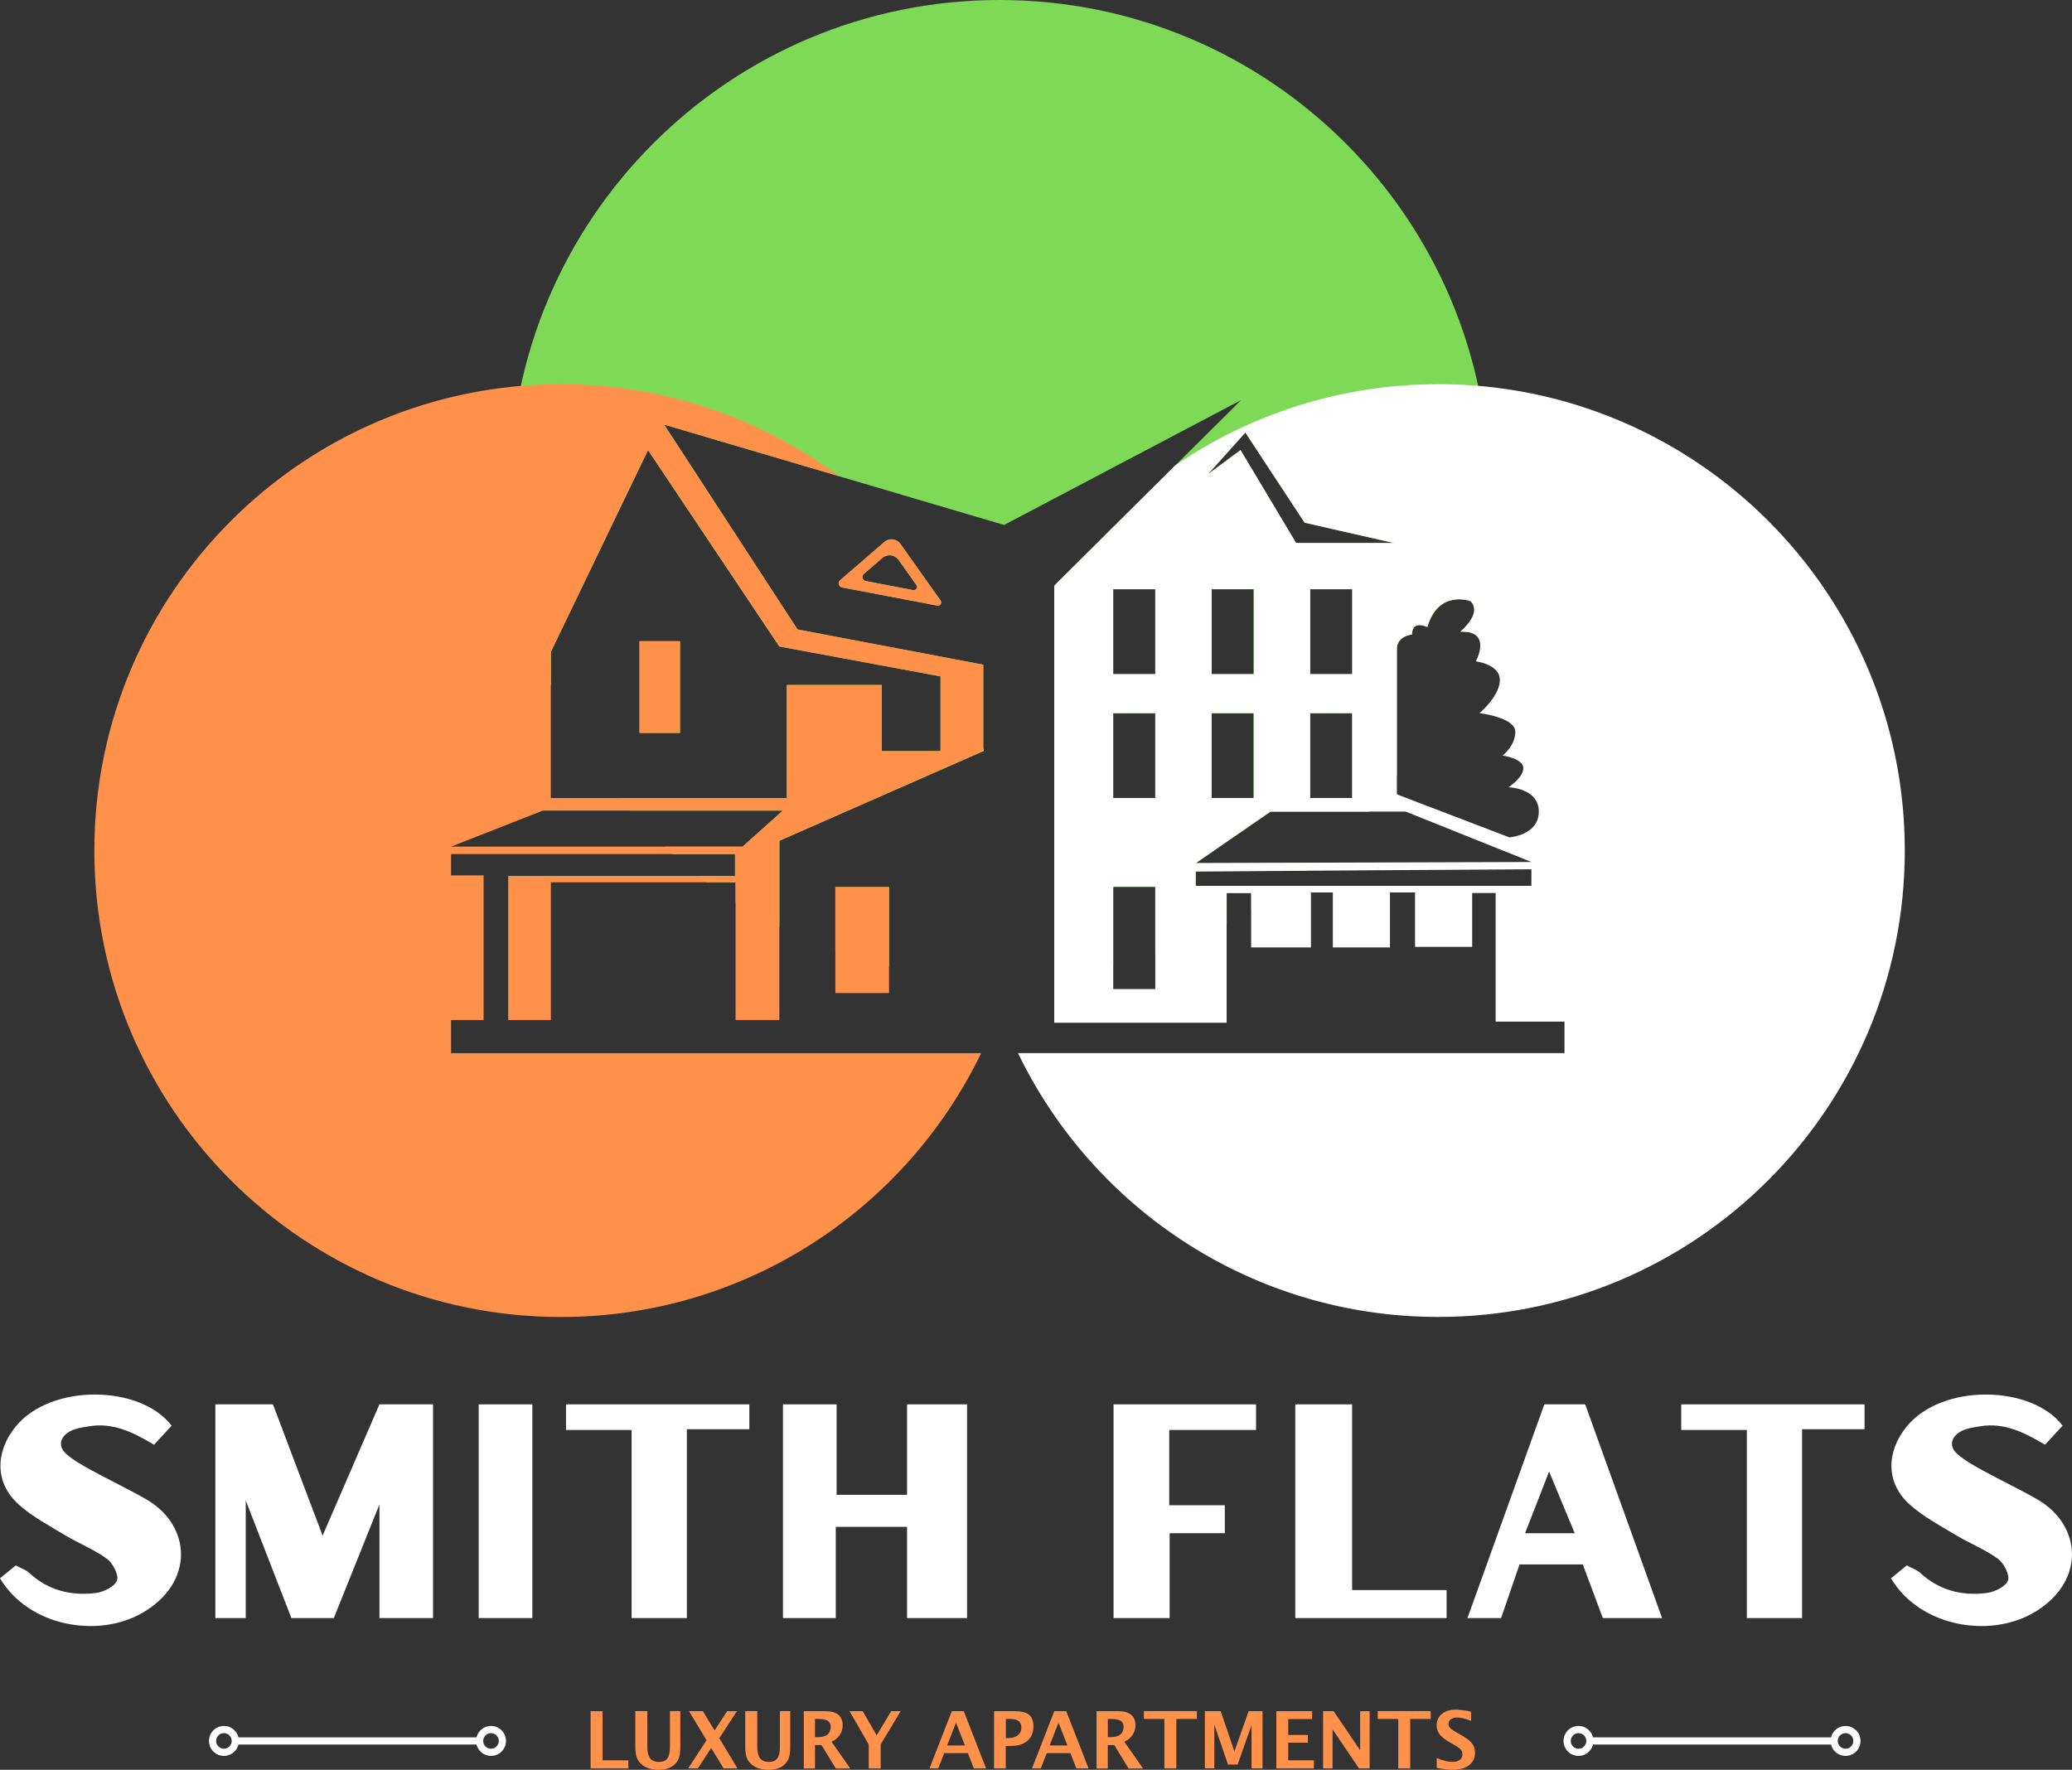 <?xml version="1.0" encoding="UTF-8"?><svg id="logos" xmlns="http://www.w3.org/2000/svg" viewBox="0 0 300 256.29"><rect x="0" y="0" width="300" height="256.29" fill="#333333" stroke="none"/><defs><style>.cls-1{fill:#7ed957;}.cls-2{fill:#fff;}.cls-3{fill:#ff914b;}</style></defs><path class="cls-1" d="M211.44,91.48c.44-.01.79.03,1.11.08.23-.75.44-1.51.65-2.27-.53,1.19-1.76,2.19-1.76,2.19Z"/><path class="cls-1" d="M79.77,94.39l14.06-29.21,19.01,28.44,23.34,4.33v10.82h-8.5v-9.58h-13.76v16.38h-24.27c.5.62,1.02,1.22,1.54,1.82h22.15l-5.83,5.22h-11.3c.39.36.77.73,1.17,1.08h9.05v3.17h-5.25c.4.31.78.63,1.19.93h4.14v2.84c2.04,1.31,4.16,2.52,6.34,3.62v-12.49l29.52-12.98v-12.52l-26.89-5.1-19.32-29.67,49.22,14.53,34.31-18.08-27.05,26.89v56.55c2.9-.32,5.75-.83,8.54-1.49v-11.45h6.09v9.71c3.58-1.2,7.04-2.68,10.34-4.41v-4.4h3.55v2.42c1.79-1.08,3.53-2.23,5.21-3.46h-13.25v-2.09l16.11-.1c.47-.38.93-.76,1.38-1.15l-17.49.06,10.82-7.46h14.17c1.46-1.67,2.84-3.41,4.14-5.21v-18.32c0-1.96,2.19-2.13,2.19-2.13,0-2.2,2.22-1.08,2.22-1.08,1.63-5.52,6.25-3.75,6.25-3.75.43.43.56.91.52,1.38,1.43-5.61,2.19-11.48,2.19-17.53C215.62,31.75,183.88,0,144.72,0s-70.91,31.75-70.91,70.91c0,10.12,2.13,19.74,5.96,28.45v-4.96ZM167.26,115.57h-6.09v-12.29h6.09v12.29ZM167.26,97.62h-6.09v-12.29h6.09v12.29ZM181.52,115.57h-6.09v-12.29h6.09v12.29ZM181.52,97.62h-6.09v-12.29h6.09v12.29ZM195.78,115.57h-6.09v-12.29h6.09v12.29ZM195.78,97.62h-6.09v-12.29h6.09v12.29ZM188.88,75.69l12.91,2.94h-14.14l-8.04-13.45-4.71,3.48,5.41-6.03,8.58,13.06Z"/><path class="cls-1" d="M120.95,137.72c2.53.9,5.12,1.65,7.77,2.26v-11.52h-7.77v9.27Z"/><path class="cls-1" d="M128.04,78.5l-6.4,5.53c-.38.33-.21.94.28,1.04l13.8,2.63c.41.08.71-.38.47-.73l-5.81-8.2c-.54-.77-1.63-.9-2.34-.28ZM132.21,85.45l-6.85-1.31c-.49-.09-.66-.71-.28-1.04l2.68-2.31c.71-.61,1.79-.48,2.34.28l2.59,3.65c.24.34-.06.8-.47.73Z"/><rect class="cls-1" x="92.59" y="92.85" width="5.87" height="13.29"/><path class="cls-3" d="M121.91,85.07l13.8,2.63c.41.08.71-.38.47-.73l-5.81-8.2c-.54-.77-1.63-.9-2.34-.28l-6.4,5.53c-.38.33-.21.94.28,1.04ZM125.08,83.11l2.68-2.31c.71-.61,1.79-.48,2.34.28l2.59,3.65c.24.34-.06.8-.47.73l-6.85-1.31c-.49-.09-.66-.71-.28-1.04Z"/><path class="cls-3" d="M65.31,152.5v-4.79h4.71v-20.94h-4.71v-3.09h41.11v3.17h-32.84v20.86h6.18v-19.94h26.74v19.94h6.34v-25.96l29.52-12.98v-12.52l-26.89-5.1-19.32-29.67,25.29,7.46c-11.24-8.35-25.16-13.3-40.24-13.3-37.3,0-67.54,30.24-67.54,67.54s30.24,67.54,67.54,67.54c26.79,0,49.94-15.6,60.86-38.21h-76.74ZM79.76,94.39l14.06-29.21,19.01,28.44,23.34,4.33v10.82h-8.5v-9.58h-13.76v16.38h-34.16v-21.17ZM78.6,117.38h34.74l-5.83,5.22h-42.19l13.29-5.22Z"/><rect class="cls-3" x="92.59" y="92.85" width="5.87" height="13.29"/><rect class="cls-3" x="120.95" y="128.45" width="7.77" height="15.36"/><path class="cls-2" d="M142.25,108.82l.12-.05v-.45c-.04.17-.08.34-.12.5Z"/><path class="cls-2" d="M208.24,55.64c-14.14,0-27.26,4.35-38.11,11.78l-17.4,17.3s-.06.08-.09.13v63.25h24.96v-18.78h3.55v7.88h8.66v-7.96h3.17v7.96h8.27v-7.96h3.63v7.88h8.27v-7.8h3.4v18.62h9.97v4.56h-79.13c10.92,22.61,34.06,38.21,60.86,38.21,37.3,0,67.54-30.24,67.54-67.54s-30.24-67.54-67.54-67.54ZM180.31,62.63l8.58,13.06,12.91,2.94h-14.14l-8.04-13.45-4.71,3.48,5.41-6.03ZM189.7,97.62v-12.29h6.09v12.29h-6.09ZM195.78,103.28v12.29h-6.09v-12.29h6.09ZM175.44,97.62v-12.29h6.09v12.29h-6.09ZM181.52,103.28v12.29h-6.09v-12.29h6.09ZM167.27,143.23h-6.09v-14.81h6.09v14.81ZM167.27,115.57h-6.09v-12.29h6.09v12.29ZM167.27,97.62h-6.09v-12.29h6.09v12.29ZM221.73,128.28h-48.61v-2.09l48.61-.31v2.4ZM173.12,124.99l10.82-7.46h19.59l18.2,7.3-48.61.15ZM218.56,121.27l-16.31-6.24v-21.02c0-1.96,2.19-2.13,2.19-2.13,0-2.2,2.22-1.08,2.22-1.08,1.63-5.52,6.25-3.75,6.25-3.75,1.78,1.78-1.47,4.42-1.47,4.42,4.71-.14,2.24,4.31,2.24,4.31,0,0,3.48.39,3.48,2.7s-2.94,4.79-2.94,4.79c0,0,5.18.62,5.18,2.7s-1.85,3.44-1.85,3.44c0,0,3.01.43,3.01,1.82s-2.16,2.78-2.16,2.78c0,0,4.4.08,4.4,3.52s-4.25,3.73-4.25,3.73Z"/><path class="cls-2" d="M24.85,206.46c-.78.85-1.61,1.74-2.55,2.76-3.03-1.82-5.95-3.24-9.35-2.68-1.01.16-2.11.3-2.95.81-1.31.8-1.65,2.12-.37,3.23,1.06.92,2.33,1.63,3.57,2.31,2.62,1.44,5.33,2.72,7.92,4.2,6.66,3.81,7.11,12.16-.62,16.54-6.34,3.58-16.28,1.97-20.5-5.07.63-.52,1.47-1.2,2.29-1.87,1.01.54,1.53.7,1.88,1.03,2.77,2.59,6.11,3.43,9.74,2.96,1.12-.15,2.72-.94,3.03-1.81.28-.8-.59-2.5-1.45-3.13-1.87-1.37-4.1-2.23-6.1-3.44-2.32-1.4-4.79-2.7-6.76-4.5-3.41-3.12-3.3-7.57-.39-11.18,5.13-6.35,18.18-6.06,22.61-.15Z"/><path class="cls-2" d="M298.64,206.46c-.78.85-1.61,1.74-2.55,2.76-3.03-1.82-5.95-3.24-9.35-2.68-1.01.16-2.11.3-2.95.81-1.31.8-1.65,2.12-.37,3.23,1.06.92,2.33,1.63,3.57,2.31,2.62,1.44,5.33,2.72,7.92,4.2,6.66,3.81,7.11,12.16-.62,16.54-6.34,3.58-16.28,1.97-20.5-5.07.63-.52,1.47-1.2,2.29-1.87,1.01.54,1.53.7,1.88,1.03,2.77,2.59,6.11,3.43,9.74,2.96,1.12-.15,2.72-.94,3.03-1.81.28-.8-.59-2.5-1.45-3.13-1.87-1.37-4.1-2.23-6.1-3.44-2.32-1.4-4.79-2.7-6.76-4.5-3.41-3.12-3.3-7.57-.39-11.18,5.13-6.35,18.18-6.06,22.61-.15Z"/><polygon class="cls-2" points="31.18 234.32 31.18 203.37 39.52 203.37 46.71 222.38 54.94 203.37 62.7 203.37 62.7 234.32 54.94 234.32 54.94 217.86 48.33 234.32 42.19 234.32 35.58 217.28 35.58 234.32 31.18 234.32"/><rect class="cls-2" x="69.31" y="203.37" width="7.77" height="30.95"/><polygon class="cls-2" points="91.45 234.32 91.45 207.08 81.95 207.08 81.95 203.37 108.49 203.37 108.49 206.97 99.45 206.97 99.45 234.32 91.45 234.32"/><polygon class="cls-2" points="252.92 234.32 252.92 207.08 243.42 207.08 243.42 203.37 269.96 203.37 269.96 206.97 260.92 206.97 260.92 234.32 252.92 234.32"/><polygon class="cls-2" points="113.36 203.37 113.36 234.32 121.01 234.32 121.01 221.11 131.33 221.11 131.33 234.32 140.02 234.32 140.02 203.37 131.33 203.37 131.33 216.47 121.13 216.47 121.13 203.37 113.36 203.37"/><polygon class="cls-2" points="161.23 203.37 161.23 234.32 169.35 234.32 169.35 222.03 177.34 222.03 177.34 217.98 169.29 217.98 169.29 207.08 181.86 207.08 181.86 203.37 161.23 203.37"/><polygon class="cls-2" points="187.54 203.37 187.54 234.32 209.45 234.32 209.45 230.26 195.77 230.26 195.77 203.37 187.54 203.37"/><path class="cls-2" d="M229.51,203.37h-5.91l-11.13,30.95h4.87l2.67-7.77h9.16l2.9,7.77h8.58l-11.13-30.95ZM220.81,222.03l3.48-8.93,3.71,8.93h-7.19Z"/><path class="cls-3" d="M85.51,256.09v-8.29h1.73v7.12h3.74v1.18h-5.46Z"/><path class="cls-3" d="M91.99,247.79h1.73v5.08c0,.8.13,1.38.4,1.74.27.36.69.54,1.28.54s.97-.17,1.22-.51c.25-.34.38-.89.38-1.64v-5.21h1.5v5.09c0,.77-.07,1.35-.22,1.75-.15.4-.41.75-.8,1.05-.53.41-1.23.61-2.12.61-.95,0-1.72-.22-2.3-.65-.4-.3-.68-.65-.84-1.06-.16-.41-.24-.98-.24-1.71v-5.08Z"/><path class="cls-3" d="M99.64,256.09l2.66-4.08-2.54-4.21h2.01l1.69,2.79,1.83-2.79h1.4l-2.54,3.91,2.63,4.38h-2.01l-1.8-2.96-1.93,2.96h-1.4Z"/><path class="cls-3" d="M107.91,247.79h1.73v5.08c0,.8.13,1.38.4,1.74.27.36.69.54,1.28.54s.97-.17,1.22-.51c.25-.34.38-.89.38-1.64v-5.21h1.5v5.09c0,.77-.07,1.35-.22,1.75-.15.4-.41.75-.8,1.05-.53.41-1.23.61-2.12.61-.95,0-1.72-.22-2.3-.65-.4-.3-.68-.65-.84-1.06-.16-.41-.24-.98-.24-1.71v-5.08Z"/><path class="cls-3" d="M116.38,256.09v-8.29h3.1c1.68,0,2.53.69,2.53,2.06,0,.51-.14.98-.43,1.4-.29.42-.68.74-1.18.97l2.71,3.87h-2.1l-2.06-3.39h-.95v3.39h-1.62ZM118,251.56h.4c1.25,0,1.88-.51,1.88-1.52,0-.74-.56-1.11-1.68-1.11h-.6v2.63Z"/><path class="cls-3" d="M125.78,256.09v-3.47l-2.78-4.82h1.91l2.02,3.5,2.11-3.5h1.37l-2.9,4.81v3.49h-1.73Z"/><path class="cls-3" d="M134.58,256.09l3.23-8.29h1.73l3.23,8.29h-1.77l-.86-2.21h-3.43l-.86,2.21h-1.26ZM137.13,252.77h2.58l-1.29-3.31-1.29,3.31Z"/><path class="cls-3" d="M143.93,256.09v-8.29h2.89c1.01,0,1.73.17,2.16.51.43.34.65.9.65,1.69,0,.9-.29,1.59-.87,2.09-.58.5-1.38.75-2.42.75h-.72v3.25h-1.69ZM145.63,251.7h.34c.59,0,1.06-.14,1.4-.41.34-.27.51-.65.51-1.12,0-.83-.52-1.24-1.57-1.24h-.67v2.77Z"/><path class="cls-3" d="M149.42,256.09l3.23-8.29h1.73l3.23,8.29h-1.77l-.86-2.21h-3.43l-.86,2.21h-1.26ZM151.97,252.77h2.58l-1.29-3.31-1.29,3.31Z"/><path class="cls-3" d="M158.77,256.09v-8.29h3.1c1.68,0,2.53.69,2.53,2.06,0,.51-.14.98-.43,1.4-.29.42-.68.74-1.18.97l2.71,3.87h-2.1l-2.06-3.39h-.95v3.39h-1.62ZM160.4,251.56h.4c1.25,0,1.88-.51,1.88-1.52,0-.74-.56-1.11-1.68-1.11h-.6v2.63Z"/><path class="cls-3" d="M168.59,256.09v-7.16h-2.97v-1.14h7.67v1.14h-2.97v7.16h-1.73Z"/><path class="cls-3" d="M174.45,256.09v-8.29h2.29l1.99,5.83,2.06-5.83h2.01v8.29h-1.59v-6.26l-2.02,5.7h-1.39l-1.98-5.79v6.34h-1.36Z"/><path class="cls-3" d="M184.8,256.09v-8.29h5.18v1.14h-3.46v2.31h2.84v1.11h-2.84v2.56h3.72v1.18h-5.45Z"/><path class="cls-3" d="M191.57,256.09v-8.29h1.52l3.84,5.66v-5.66h1.38v8.29h-1.55l-3.82-5.66v5.66h-1.38Z"/><path class="cls-3" d="M202.45,256.09v-7.16h-2.97v-1.14h7.67v1.14h-2.97v7.16h-1.73Z"/><path class="cls-3" d="M208.02,256.01v-1.42c.89.37,1.66.56,2.29.56.44,0,.79-.1,1.05-.3.26-.2.38-.47.38-.81,0-.27-.08-.5-.24-.68-.16-.19-.47-.4-.91-.66l-.55-.31c-.74-.42-1.27-.82-1.57-1.2-.31-.38-.46-.83-.46-1.34,0-.68.25-1.23.75-1.65.5-.41,1.17-.62,1.99-.62.66,0,1.41.1,2.24.29v1.33c-.85-.32-1.52-.48-2.01-.48-.38,0-.69.09-.92.25-.23.17-.34.39-.34.67,0,.23.08.43.24.6s.46.38.91.63l.59.33c.8.45,1.35.86,1.65,1.24s.45.84.45,1.38c0,.77-.29,1.37-.86,1.81s-1.36.66-2.36.66c-.66,0-1.44-.09-2.32-.28Z"/><path class="cls-2" d="M71.09,249.94c-1.02,0-1.87.71-2.1,1.65h-34.46c-.24-.95-1.09-1.65-2.1-1.65-1.2,0-2.17.97-2.17,2.17s.97,2.17,2.17,2.17c1.02,0,1.87-.71,2.1-1.65h34.46c.24.95,1.09,1.65,2.1,1.65,1.2,0,2.17-.97,2.17-2.17s-.97-2.17-2.17-2.17ZM32.42,253.24c-.62,0-1.13-.51-1.13-1.13s.51-1.13,1.13-1.13,1.13.51,1.13,1.13-.51,1.13-1.13,1.13ZM71.09,253.24c-.62,0-1.13-.51-1.13-1.13s.51-1.13,1.13-1.13,1.13.51,1.13,1.13-.51,1.13-1.13,1.13Z"/><path class="cls-2" d="M267.21,249.94c-1.02,0-1.87.71-2.1,1.65h-34.46c-.24-.95-1.09-1.65-2.1-1.65-1.2,0-2.17.97-2.17,2.17s.97,2.17,2.17,2.17c1.02,0,1.87-.71,2.1-1.65h34.46c.24.95,1.09,1.65,2.1,1.65,1.2,0,2.17-.97,2.17-2.17s-.97-2.17-2.17-2.17ZM228.55,253.24c-.62,0-1.13-.51-1.13-1.13s.51-1.13,1.13-1.13,1.13.51,1.13,1.13-.51,1.13-1.13,1.13ZM267.21,253.24c-.62,0-1.13-.51-1.13-1.13s.51-1.13,1.13-1.13,1.13.51,1.13,1.13-.51,1.13-1.13,1.13Z"/></svg>